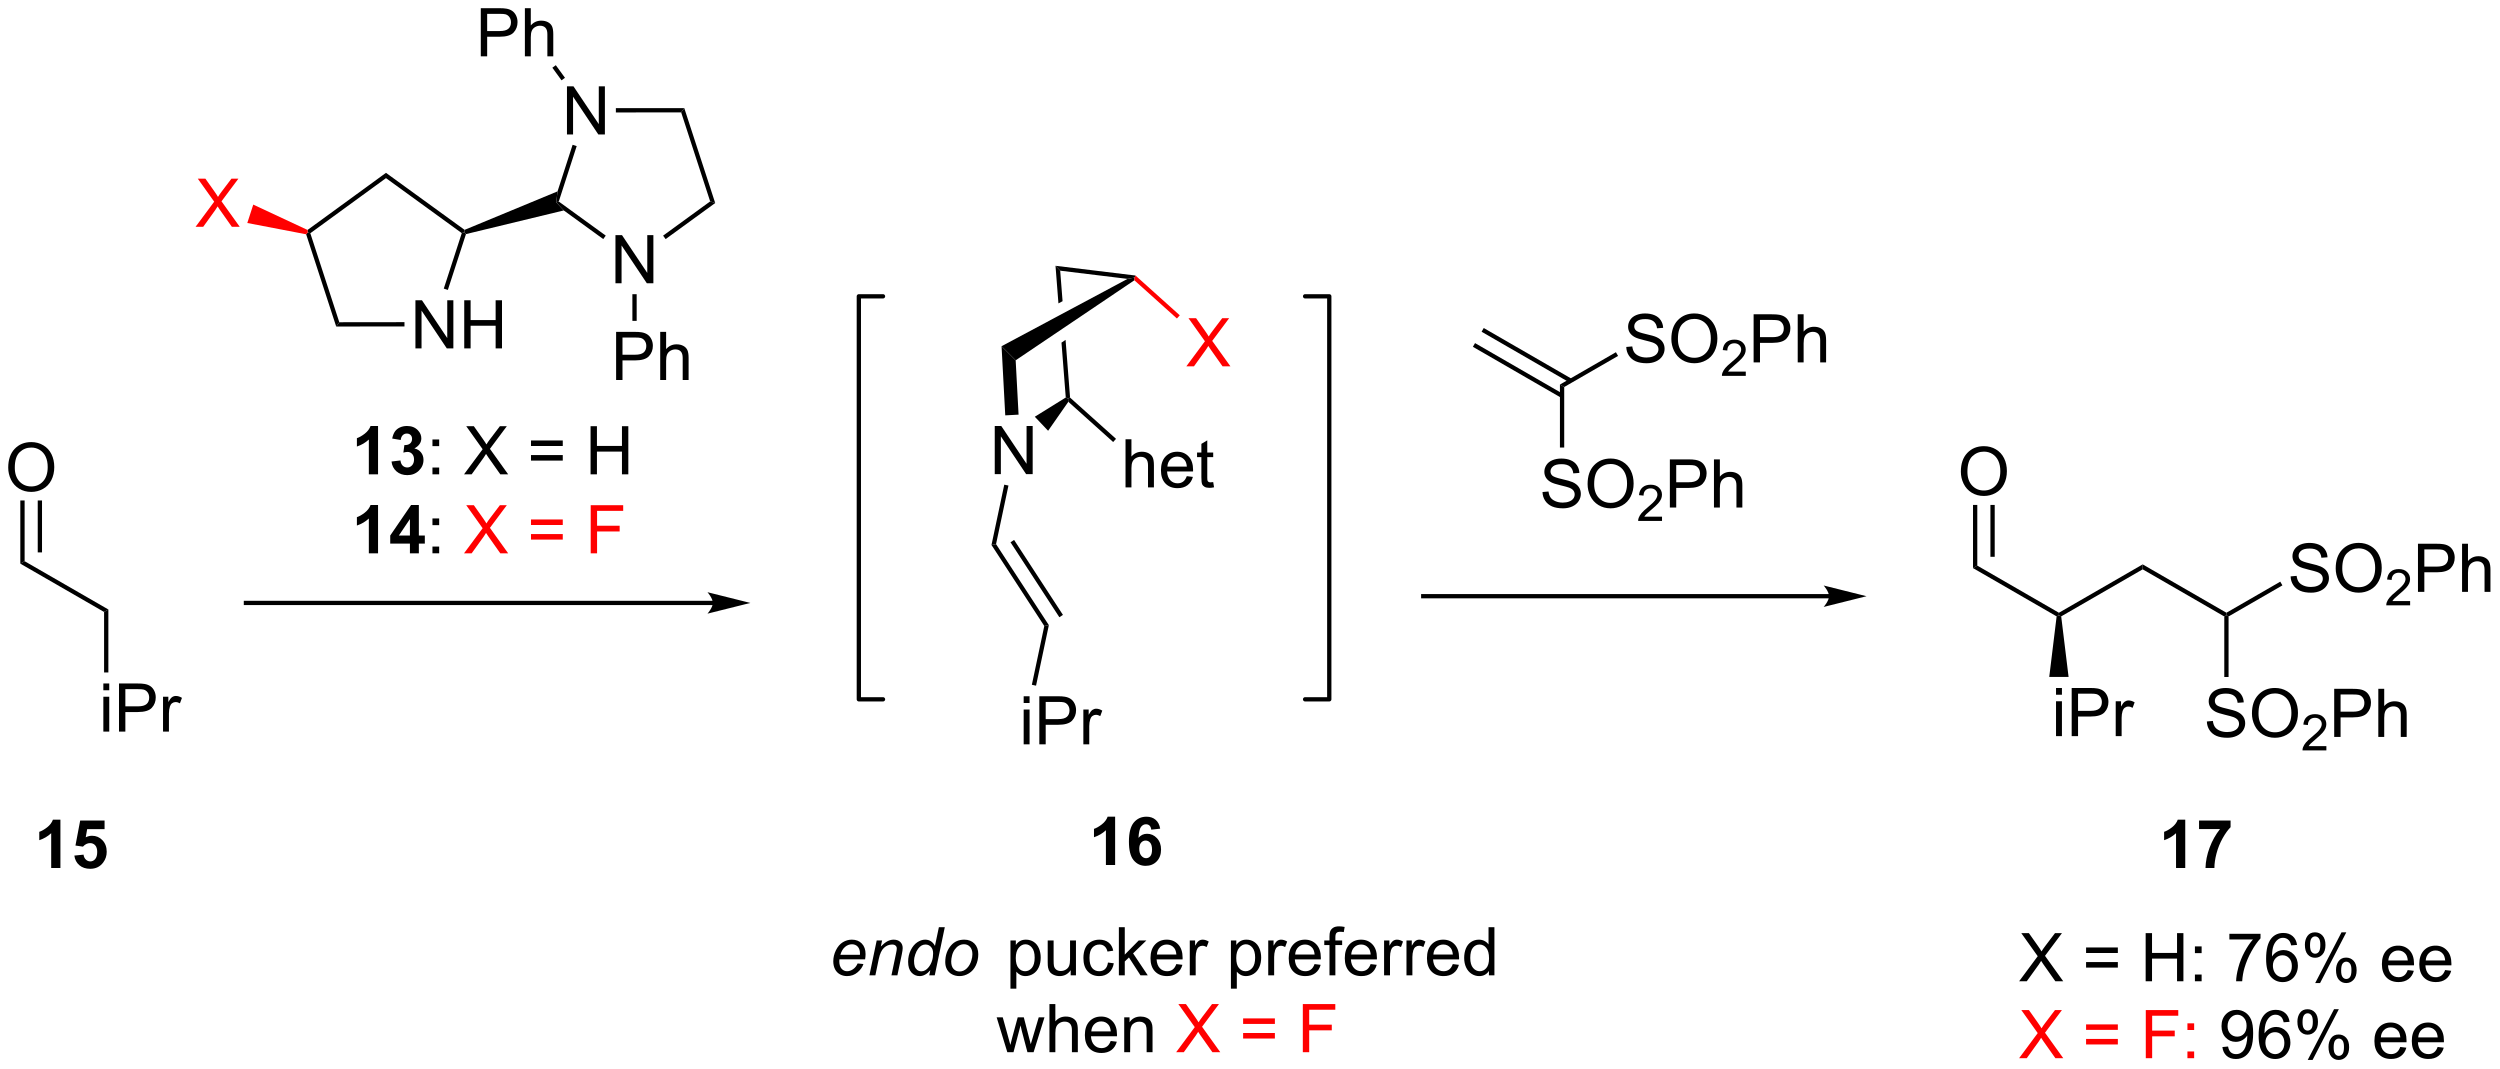 <?xml version="1.0" encoding="UTF-8"?>
<!DOCTYPE svg PUBLIC '-//W3C//DTD SVG 1.0//EN'
          'http://www.w3.org/TR/2001/REC-SVG-20010904/DTD/svg10.dtd'>
<svg stroke-dasharray="none" shape-rendering="auto" xmlns="http://www.w3.org/2000/svg" font-family="'Dialog'" text-rendering="auto" width="816" fill-opacity="1" color-interpolation="auto" color-rendering="auto" preserveAspectRatio="xMidYMid meet" font-size="12px" viewBox="0 0 816 349" fill="black" xmlns:xlink="http://www.w3.org/1999/xlink" stroke="black" image-rendering="auto" stroke-miterlimit="10" stroke-linecap="square" stroke-linejoin="miter" font-style="normal" stroke-width="1" height="349" stroke-dashoffset="0" font-weight="normal" stroke-opacity="1"
><!--Generated by the Batik Graphics2D SVG Generator--><defs id="genericDefs"
  /><g
  ><defs id="defs1"
    ><clipPath clipPathUnits="userSpaceOnUse" id="clipPath1"
      ><path d="M1.032 1.583 L306.855 1.583 L306.855 132.316 L1.032 132.316 L1.032 1.583 Z"
      /></clipPath
      ><clipPath clipPathUnits="userSpaceOnUse" id="clipPath2"
      ><path d="M15.929 44.763 L15.929 171.861 L313.249 171.861 L313.249 44.763 Z"
      /></clipPath
    ></defs
    ><g transform="scale(2.667,2.667) translate(-1.032,-1.583) matrix(1.029,0,0,1.029,-15.353,-44.46)"
    ><path d="M16.901 100.364 Q16.901 98.937 17.667 98.132 Q18.433 97.325 19.644 97.325 Q20.435 97.325 21.071 97.705 Q21.709 98.082 22.042 98.76 Q22.378 99.437 22.378 100.296 Q22.378 101.168 22.026 101.856 Q21.675 102.543 21.029 102.898 Q20.386 103.252 19.638 103.252 Q18.831 103.252 18.193 102.861 Q17.558 102.468 17.23 101.793 Q16.901 101.116 16.901 100.364 ZM17.683 100.374 Q17.683 101.411 18.237 102.007 Q18.795 102.601 19.636 102.601 Q20.49 102.601 21.042 101.999 Q21.597 101.398 21.597 100.293 Q21.597 99.593 21.36 99.072 Q21.123 98.551 20.667 98.265 Q20.214 97.976 19.646 97.976 Q18.841 97.976 18.261 98.53 Q17.683 99.082 17.683 100.374 Z" stroke="none" clip-path="url(#clipPath2)"
    /></g
    ><g transform="matrix(2.743,0,0,2.743,-43.693,-122.781)"
    ><path d="M18.347 104.317 L18.858 104.317 L18.858 111.54 L18.347 111.834 ZM20.419 104.317 L20.419 110.49 L20.929 110.49 L20.929 104.317 Z" stroke="none" clip-path="url(#clipPath2)"
    /></g
    ><g transform="matrix(2.743,0,0,2.743,-43.693,-122.781)"
    ><path d="M18.347 111.834 L18.858 111.54 L28.824 117.286 L28.314 117.581 Z" stroke="none" clip-path="url(#clipPath2)"
    /></g
    ><g transform="matrix(2.743,0,0,2.743,-43.693,-122.781)"
    ><path d="M28.226 126.898 L28.226 126.091 L28.929 126.091 L28.929 126.898 L28.226 126.898 ZM28.226 131.818 L28.226 127.669 L28.929 127.669 L28.929 131.818 L28.226 131.818 ZM30.089 131.818 L30.089 126.091 L32.25 126.091 Q32.821 126.091 33.12 126.146 Q33.542 126.216 33.826 126.414 Q34.112 126.609 34.287 126.966 Q34.461 127.32 34.461 127.748 Q34.461 128.477 33.995 128.984 Q33.531 129.49 32.315 129.49 L30.846 129.49 L30.846 131.818 L30.089 131.818 ZM30.846 128.813 L32.328 128.813 Q33.063 128.813 33.37 128.539 Q33.68 128.266 33.68 127.771 Q33.68 127.412 33.498 127.156 Q33.315 126.898 33.018 126.818 Q32.828 126.766 32.313 126.766 L30.846 126.766 L30.846 128.813 ZM35.328 131.818 L35.328 127.669 L35.961 127.669 L35.961 128.297 Q36.203 127.857 36.406 127.716 Q36.612 127.576 36.86 127.576 Q37.214 127.576 37.581 127.802 L37.339 128.453 Q37.081 128.302 36.823 128.302 Q36.594 128.302 36.409 128.44 Q36.227 128.578 36.149 128.826 Q36.031 129.201 36.031 129.646 L36.031 131.818 L35.328 131.818 Z" stroke="none" clip-path="url(#clipPath2)"
    /></g
    ><g transform="matrix(2.743,0,0,2.743,-43.693,-122.781)"
    ><path d="M28.314 117.581 L28.824 117.286 L28.824 124.78 L28.314 124.78 Z" stroke="none" clip-path="url(#clipPath2)"
    /></g
    ><g transform="matrix(2.743,0,0,2.743,-43.693,-122.781)"
    ><path d="M100.753 116.251 L45.194 116.251 L44.938 116.251 L44.938 116.762 L45.194 116.762 L100.753 116.762 L101.008 116.762 L101.008 116.251 L100.753 116.251 ZM105.217 116.507 L100.115 115.231 C100.115 115.231 100.753 115.948 100.753 116.507 C100.753 117.064 100.115 117.782 100.115 117.782 Z" stroke="none" clip-path="url(#clipPath2)"
    /></g
    ><g transform="matrix(2.743,0,0,2.743,-43.693,-122.781)"
    ><path d="M65.363 86.221 L65.363 80.494 L66.141 80.494 L69.149 84.989 L69.149 80.494 L69.876 80.494 L69.876 86.221 L69.097 86.221 L66.089 81.721 L66.089 86.221 L65.363 86.221 ZM71.171 86.221 L71.171 80.494 L71.929 80.494 L71.929 82.846 L74.906 82.846 L74.906 80.494 L75.664 80.494 L75.664 86.221 L74.906 86.221 L74.906 83.52 L71.929 83.52 L71.929 86.221 L71.171 86.221 Z" stroke="none" clip-path="url(#clipPath2)"
    /></g
    ><g transform="matrix(2.743,0,0,2.743,-43.693,-122.781)"
    ><path d="M52.358 72.64 L52.555 72.42 L52.855 72.517 L56.304 83.106 L55.934 83.617 Z" stroke="none" clip-path="url(#clipPath2)"
    /></g
    ><g transform="matrix(2.743,0,0,2.743,-43.693,-122.781)"
    ><path d="M55.934 83.617 L56.304 83.106 L64.059 83.096 L64.059 83.606 Z" stroke="none" clip-path="url(#clipPath2)"
    /></g
    ><g transform="matrix(2.743,0,0,2.743,-43.693,-122.781)"
    ><path d="M69.221 79.261 L68.736 79.104 L70.877 72.501 L71.177 72.404 L71.376 72.618 Z" stroke="none" clip-path="url(#clipPath2)"
    /></g
    ><g transform="matrix(2.743,0,0,2.743,-43.693,-122.781)"
    ><path d="M71.212 72.114 L71.177 72.404 L70.877 72.501 L61.858 65.958 L61.858 65.327 Z" stroke="none" clip-path="url(#clipPath2)"
    /></g
    ><g transform="matrix(2.743,0,0,2.743,-43.693,-122.781)"
    ><path d="M61.858 65.327 L61.858 65.958 L52.855 72.517 L52.555 72.42 L52.524 72.126 Z" stroke="none" clip-path="url(#clipPath2)"
    /></g
    ><g transform="matrix(2.743,0,0,2.743,-43.693,-122.781)"
    ><path d="M71.376 72.618 L71.177 72.404 L71.212 72.114 L82.273 67.534 L82.119 68.839 L83.014 69.803 Z" stroke="none" clip-path="url(#clipPath2)"
    /></g
    ><g transform="matrix(2.743,0,0,2.743,-43.693,-122.781)"
    ><path d="M89.165 78.468 L89.165 72.741 L89.943 72.741 L92.951 77.236 L92.951 72.741 L93.677 72.741 L93.677 78.468 L92.899 78.468 L89.891 73.968 L89.891 78.468 L89.165 78.468 Z" stroke="none" clip-path="url(#clipPath2)"
    /></g
    ><g transform="matrix(2.743,0,0,2.743,-43.693,-122.781)"
    ><path d="M83.394 60.765 L83.394 55.038 L84.172 55.038 L87.18 59.533 L87.18 55.038 L87.907 55.038 L87.907 60.765 L87.128 60.765 L84.12 56.265 L84.12 60.765 L83.394 60.765 Z" stroke="none" clip-path="url(#clipPath2)"
    /></g
    ><g transform="matrix(2.743,0,0,2.743,-43.693,-122.781)"
    ><path d="M83.014 69.803 L82.119 68.839 L82.419 68.742 L88.01 72.797 L87.711 73.21 Z" stroke="none" clip-path="url(#clipPath2)"
    /></g
    ><g transform="matrix(2.743,0,0,2.743,-43.693,-122.781)"
    ><path d="M95.134 73.213 L94.834 72.801 L100.433 68.726 L101.033 68.921 Z" stroke="none" clip-path="url(#clipPath2)"
    /></g
    ><g transform="matrix(2.743,0,0,2.743,-43.693,-122.781)"
    ><path d="M101.033 68.921 L100.433 68.726 L96.984 58.137 L97.354 57.626 Z" stroke="none" clip-path="url(#clipPath2)"
    /></g
    ><g transform="matrix(2.743,0,0,2.743,-43.693,-122.781)"
    ><path d="M97.354 57.626 L96.984 58.137 L89.214 58.142 L89.213 57.632 Z" stroke="none" clip-path="url(#clipPath2)"
    /></g
    ><g transform="matrix(2.743,0,0,2.743,-43.693,-122.781)"
    ><path d="M84.066 61.99 L84.551 62.147 L82.419 68.742 L82.119 68.839 L82.273 67.534 Z" stroke="none" clip-path="url(#clipPath2)"
    /></g
    ><g fill="red" transform="matrix(2.743,0,0,2.743,-43.693,-122.781)" stroke="red"
    ><path d="M39.204 71.746 L41.417 68.762 L39.464 66.02 L40.368 66.02 L41.407 67.488 Q41.73 67.944 41.868 68.192 Q42.058 67.879 42.321 67.538 L43.472 66.02 L44.298 66.02 L42.285 68.718 L44.454 71.746 L43.516 71.746 L42.074 69.702 Q41.954 69.528 41.824 69.319 Q41.633 69.632 41.55 69.749 L40.113 71.746 L39.204 71.746 Z" stroke="none" clip-path="url(#clipPath2)"
    /></g
    ><g fill="red" transform="matrix(2.743,0,0,2.743,-43.693,-122.781)" stroke="red"
    ><path d="M52.524 72.126 L52.555 72.42 L52.358 72.64 L45.356 71.297 L46.066 69.107 Z" stroke="none" clip-path="url(#clipPath2)"
    /></g
    ><g transform="matrix(2.743,0,0,2.743,-43.693,-122.781)"
    ><path d="M73.14 51.461 L73.14 45.735 L75.301 45.735 Q75.872 45.735 76.171 45.789 Q76.593 45.86 76.877 46.058 Q77.163 46.253 77.338 46.61 Q77.512 46.964 77.512 47.391 Q77.512 48.12 77.046 48.628 Q76.583 49.133 75.366 49.133 L73.898 49.133 L73.898 51.461 L73.14 51.461 ZM73.898 48.456 L75.379 48.456 Q76.114 48.456 76.421 48.183 Q76.731 47.909 76.731 47.414 Q76.731 47.055 76.549 46.8 Q76.366 46.542 76.07 46.461 Q75.879 46.409 75.364 46.409 L73.898 46.409 L73.898 48.456 ZM78.387 51.461 L78.387 45.735 L79.09 45.735 L79.09 47.789 Q79.583 47.219 80.333 47.219 Q80.793 47.219 81.132 47.401 Q81.473 47.581 81.619 47.901 Q81.765 48.222 81.765 48.831 L81.765 51.461 L81.062 51.461 L81.062 48.831 Q81.062 48.305 80.833 48.066 Q80.606 47.823 80.187 47.823 Q79.874 47.823 79.598 47.987 Q79.325 48.149 79.208 48.427 Q79.09 48.703 79.09 49.191 L79.09 51.461 L78.387 51.461 Z" stroke="none" clip-path="url(#clipPath2)"
    /></g
    ><g transform="matrix(2.743,0,0,2.743,-43.693,-122.781)"
    ><path d="M83.158 54.018 L82.746 54.319 L81.655 52.819 L82.067 52.519 Z" stroke="none" clip-path="url(#clipPath2)"
    /></g
    ><g transform="matrix(2.743,0,0,2.743,-43.693,-122.781)"
    ><path d="M89.243 89.977 L89.243 84.251 L91.404 84.251 Q91.975 84.251 92.274 84.305 Q92.696 84.376 92.98 84.573 Q93.266 84.769 93.441 85.126 Q93.615 85.48 93.615 85.907 Q93.615 86.636 93.149 87.144 Q92.686 87.649 91.469 87.649 L90.001 87.649 L90.001 89.977 L89.243 89.977 ZM90.001 86.972 L91.482 86.972 Q92.217 86.972 92.524 86.698 Q92.834 86.425 92.834 85.93 Q92.834 85.571 92.652 85.316 Q92.469 85.058 92.172 84.977 Q91.982 84.925 91.467 84.925 L90.001 84.925 L90.001 86.972 ZM94.49 89.977 L94.49 84.251 L95.193 84.251 L95.193 86.305 Q95.686 85.735 96.436 85.735 Q96.896 85.735 97.235 85.917 Q97.576 86.097 97.722 86.417 Q97.868 86.737 97.868 87.347 L97.868 89.977 L97.165 89.977 L97.165 87.347 Q97.165 86.821 96.936 86.581 Q96.709 86.339 96.29 86.339 Q95.977 86.339 95.701 86.503 Q95.428 86.665 95.311 86.943 Q95.193 87.219 95.193 87.706 L95.193 89.977 L94.49 89.977 Z" stroke="none" clip-path="url(#clipPath2)"
    /></g
    ><g transform="matrix(2.743,0,0,2.743,-43.693,-122.781)"
    ><path d="M91.178 79.772 L91.688 79.772 L91.69 82.939 L91.18 82.939 Z" stroke="none" clip-path="url(#clipPath2)"
    /></g
    ><g transform="matrix(2.743,0,0,2.743,-43.693,-122.781)"
    ><path d="M134.298 101.183 L134.298 95.456 L135.077 95.456 L138.084 99.951 L138.084 95.456 L138.811 95.456 L138.811 101.183 L138.032 101.183 L135.025 96.683 L135.025 101.183 L134.298 101.183 Z" stroke="none" clip-path="url(#clipPath2)"
    /></g
    ><g transform="matrix(2.743,0,0,2.743,-43.693,-122.781)"
    ><path d="M137.133 94.102 L135.548 94.187 L135.108 85.96 L136.787 87.635 Z" stroke="none" clip-path="url(#clipPath2)"
    /></g
    ><g transform="matrix(2.743,0,0,2.743,-43.693,-122.781)"
    ><path d="M140.648 96.022 L139.064 94.351 L142.748 92.064 L143.014 92.193 L143.054 92.572 Z" stroke="none" clip-path="url(#clipPath2)"
    /></g
    ><g transform="matrix(2.743,0,0,2.743,-43.693,-122.781)"
    ><path d="M141.528 76.389 L141.876 80.864 L141.876 80.864 L142.368 80.602 L142.085 76.971 L141.528 76.389 ZM142.726 85.204 L142.239 85.532 L142.239 85.532 L142.748 92.064 L143.014 92.193 L143.26 92.072 L142.726 85.204 Z" stroke="none" clip-path="url(#clipPath2)"
    /></g
    ><g transform="matrix(2.743,0,0,2.743,-43.693,-122.781)"
    ><path d="M142.085 76.971 L141.528 76.389 L151.045 77.547 L150.934 77.791 L150.102 77.947 Z" stroke="none" clip-path="url(#clipPath2)"
    /></g
    ><g transform="matrix(2.743,0,0,2.743,-43.693,-122.781)"
    ><path d="M150.102 77.947 L150.934 77.791 L150.911 78.113 L136.787 87.635 L135.108 85.96 Z" stroke="none" clip-path="url(#clipPath2)"
    /></g
    ><g transform="matrix(2.743,0,0,2.743,-43.693,-122.781)"
    ><path d="M149.86 102.757 L149.86 97.031 L150.563 97.031 L150.563 99.085 Q151.056 98.515 151.806 98.515 Q152.267 98.515 152.605 98.697 Q152.946 98.877 153.092 99.197 Q153.238 99.517 153.238 100.127 L153.238 102.757 L152.535 102.757 L152.535 100.127 Q152.535 99.601 152.306 99.361 Q152.079 99.119 151.66 99.119 Q151.347 99.119 151.071 99.283 Q150.798 99.445 150.681 99.723 Q150.563 99.999 150.563 100.486 L150.563 102.757 L149.86 102.757 ZM157.148 101.421 L157.875 101.51 Q157.703 102.148 157.237 102.499 Q156.773 102.851 156.052 102.851 Q155.14 102.851 154.606 102.291 Q154.075 101.728 154.075 100.718 Q154.075 99.671 154.614 99.093 Q155.153 98.515 156.013 98.515 Q156.843 98.515 157.369 99.083 Q157.898 99.648 157.898 100.674 Q157.898 100.736 157.895 100.861 L154.802 100.861 Q154.841 101.546 155.187 101.911 Q155.536 102.273 156.054 102.273 Q156.442 102.273 156.716 102.07 Q156.989 101.867 157.148 101.421 ZM154.841 100.283 L157.156 100.283 Q157.109 99.76 156.89 99.499 Q156.554 99.093 156.02 99.093 Q155.536 99.093 155.205 99.419 Q154.875 99.742 154.841 100.283 ZM160.292 102.127 L160.394 102.749 Q160.097 102.812 159.863 102.812 Q159.48 102.812 159.269 102.692 Q159.058 102.57 158.972 102.372 Q158.886 102.174 158.886 101.541 L158.886 99.156 L158.371 99.156 L158.371 98.609 L158.886 98.609 L158.886 97.58 L159.587 97.158 L159.587 98.609 L160.292 98.609 L160.292 99.156 L159.587 99.156 L159.587 101.58 Q159.587 101.882 159.623 101.968 Q159.66 102.054 159.743 102.106 Q159.829 102.156 159.985 102.156 Q160.102 102.156 160.292 102.127 Z" stroke="none" clip-path="url(#clipPath2)"
    /></g
    ><g transform="matrix(2.743,0,0,2.743,-43.693,-122.781)"
    ><path d="M143.054 92.572 L143.014 92.193 L143.26 92.072 L148.729 96.98 L148.388 97.359 Z" stroke="none" clip-path="url(#clipPath2)"
    /></g
    ><g transform="matrix(2.743,0,0,2.743,-43.693,-122.781)"
    ><path d="M135.43 102.434 L135.929 102.539 L134.453 109.51 L133.91 109.612 Z" stroke="none" clip-path="url(#clipPath2)"
    /></g
    ><g transform="matrix(2.743,0,0,2.743,-43.693,-122.781)"
    ><path d="M133.91 109.612 L134.453 109.51 L140.736 119.149 L140.193 119.251 ZM136.172 109.289 L141.985 118.209 L142.413 117.93 L136.6 109.01 Z" stroke="none" clip-path="url(#clipPath2)"
    /></g
    ><g transform="matrix(2.743,0,0,2.743,-43.693,-122.781)"
    ><path d="M137.739 128.417 L137.739 127.61 L138.442 127.61 L138.442 128.417 L137.739 128.417 ZM137.739 133.336 L137.739 129.188 L138.442 129.188 L138.442 133.336 L137.739 133.336 ZM139.602 133.336 L139.602 127.61 L141.763 127.61 Q142.334 127.61 142.633 127.665 Q143.055 127.735 143.339 127.933 Q143.625 128.128 143.8 128.485 Q143.974 128.839 143.974 129.266 Q143.974 129.995 143.508 130.503 Q143.044 131.008 141.828 131.008 L140.36 131.008 L140.36 133.336 L139.602 133.336 ZM140.36 130.331 L141.841 130.331 Q142.576 130.331 142.883 130.058 Q143.193 129.784 143.193 129.29 Q143.193 128.93 143.011 128.675 Q142.828 128.417 142.531 128.336 Q142.341 128.284 141.826 128.284 L140.36 128.284 L140.36 130.331 ZM144.841 133.336 L144.841 129.188 L145.474 129.188 L145.474 129.816 Q145.716 129.375 145.919 129.235 Q146.125 129.094 146.373 129.094 Q146.727 129.094 147.094 129.321 L146.852 129.972 Q146.594 129.821 146.336 129.821 Q146.107 129.821 145.922 129.959 Q145.74 130.097 145.662 130.344 Q145.544 130.719 145.544 131.165 L145.544 133.336 L144.841 133.336 Z" stroke="none" clip-path="url(#clipPath2)"
    /></g
    ><g transform="matrix(2.743,0,0,2.743,-43.693,-122.781)"
    ><path d="M140.193 119.251 L140.736 119.149 L139.212 126.352 L138.713 126.246 Z" stroke="none" clip-path="url(#clipPath2)"
    /></g
    ><g fill="red" transform="matrix(2.743,0,0,2.743,-43.693,-122.781)" stroke="red"
    ><path d="M157.093 88.355 L159.307 85.37 L157.354 82.628 L158.257 82.628 L159.296 84.097 Q159.619 84.552 159.757 84.8 Q159.947 84.487 160.21 84.146 L161.361 82.628 L162.187 82.628 L160.174 85.326 L162.343 88.355 L161.406 88.355 L159.963 86.31 Q159.843 86.136 159.713 85.927 Q159.523 86.24 159.44 86.357 L158.002 88.355 L157.093 88.355 Z" stroke="none" clip-path="url(#clipPath2)"
    /></g
    ><g fill="red" transform="matrix(2.743,0,0,2.743,-43.693,-122.781)" stroke="red"
    ><path d="M150.911 78.113 L150.934 77.791 L151.045 77.547 L156.315 82.281 L155.974 82.661 Z" stroke="none" clip-path="url(#clipPath2)"
    /></g
    ><g transform="matrix(2.743,0,0,2.743,-43.693,-122.781)"
    ><path d="M148.622 147.693 L147.525 147.693 L147.525 143.555 Q146.924 144.118 146.106 144.388 L146.106 143.391 Q146.536 143.25 147.038 142.86 Q147.544 142.467 147.731 141.943 L148.622 141.943 L148.622 147.693 ZM153.982 143.368 L152.92 143.485 Q152.881 143.157 152.717 143 Q152.553 142.844 152.29 142.844 Q151.943 142.844 151.701 143.157 Q151.462 143.469 151.399 144.459 Q151.81 143.975 152.42 143.975 Q153.107 143.975 153.597 144.498 Q154.087 145.021 154.087 145.85 Q154.087 146.727 153.571 147.261 Q153.055 147.792 152.248 147.792 Q151.381 147.792 150.821 147.118 Q150.264 146.443 150.264 144.907 Q150.264 143.334 150.844 142.638 Q151.428 141.943 152.357 141.943 Q153.008 141.943 153.435 142.308 Q153.865 142.672 153.982 143.368 ZM151.493 145.763 Q151.493 146.297 151.738 146.589 Q151.985 146.881 152.303 146.881 Q152.607 146.881 152.81 146.644 Q153.014 146.404 153.014 145.86 Q153.014 145.303 152.795 145.042 Q152.576 144.782 152.248 144.782 Q151.93 144.782 151.712 145.032 Q151.493 145.279 151.493 145.763 Z" stroke="none" clip-path="url(#clipPath2)"
    /></g
    ><g stroke-width="0.51" transform="matrix(2.743,0,0,2.743,-43.693,-122.781)" stroke-linejoin="round" stroke-linecap="round"
    ><path fill="none" d="M171.227 127.976 L174.104 127.976 L174.104 80.021 L171.227 80.021" clip-path="url(#clipPath2)"
    /></g
    ><g stroke-width="0.51" transform="matrix(2.743,0,0,2.743,-43.693,-122.781)" stroke-linejoin="round" stroke-linecap="round"
    ><path fill="none" d="M121.002 80.021 L118.125 80.021 L118.125 127.976 L121.002 127.976" clip-path="url(#clipPath2)"
    /></g
    ><g transform="matrix(2.743,0,0,2.743,-43.693,-122.781)"
    ><path d="M233.572 115.452 L185.286 115.452 L185.031 115.452 L185.031 115.962 L185.286 115.962 L233.572 115.962 L233.827 115.962 L233.827 115.452 L233.572 115.452 ZM238.036 115.707 L232.934 114.432 C232.934 114.432 233.572 115.149 233.572 115.707 C233.572 116.265 232.934 116.983 232.934 116.983 Z" stroke="none" clip-path="url(#clipPath2)"
    /></g
    ><g transform="matrix(2.743,0,0,2.743,-43.693,-122.781)"
    ><path d="M209.445 86.046 L210.161 85.984 Q210.21 86.413 210.395 86.689 Q210.583 86.965 210.974 87.135 Q211.364 87.304 211.851 87.304 Q212.286 87.304 212.617 87.176 Q212.95 87.046 213.112 86.822 Q213.273 86.598 213.273 86.332 Q213.273 86.062 213.117 85.861 Q212.96 85.661 212.601 85.523 Q212.372 85.434 211.583 85.244 Q210.794 85.054 210.476 84.887 Q210.067 84.671 209.864 84.353 Q209.664 84.036 209.664 83.64 Q209.664 83.207 209.908 82.83 Q210.156 82.452 210.627 82.257 Q211.101 82.062 211.679 82.062 Q212.317 82.062 212.802 82.267 Q213.289 82.473 213.549 82.872 Q213.812 83.27 213.833 83.773 L213.106 83.827 Q213.046 83.286 212.708 83.01 Q212.372 82.731 211.71 82.731 Q211.023 82.731 210.708 82.984 Q210.395 83.234 210.395 83.59 Q210.395 83.898 210.617 84.098 Q210.835 84.296 211.76 84.507 Q212.684 84.715 213.028 84.872 Q213.528 85.101 213.765 85.455 Q214.005 85.809 214.005 86.27 Q214.005 86.726 213.742 87.132 Q213.481 87.536 212.989 87.762 Q212.5 87.986 211.888 87.986 Q211.109 87.986 210.583 87.76 Q210.059 87.53 209.76 87.077 Q209.46 86.622 209.445 86.046 ZM214.809 85.098 Q214.809 83.671 215.575 82.866 Q216.341 82.059 217.552 82.059 Q218.343 82.059 218.979 82.439 Q219.617 82.817 219.95 83.494 Q220.286 84.171 220.286 85.03 Q220.286 85.903 219.934 86.59 Q219.583 87.278 218.937 87.632 Q218.294 87.986 217.546 87.986 Q216.739 87.986 216.101 87.596 Q215.466 87.202 215.138 86.528 Q214.809 85.851 214.809 85.098 ZM215.591 85.109 Q215.591 86.145 216.145 86.741 Q216.703 87.335 217.544 87.335 Q218.398 87.335 218.95 86.734 Q219.505 86.132 219.505 85.028 Q219.505 84.327 219.268 83.806 Q219.031 83.286 218.575 82.999 Q218.122 82.71 217.554 82.71 Q216.75 82.71 216.169 83.265 Q215.591 83.817 215.591 85.109 Z" stroke="none" clip-path="url(#clipPath2)"
    /></g
    ><g transform="matrix(2.743,0,0,2.743,-43.693,-122.781)"
    ><path d="M223.666 88.979 L223.666 89.487 L220.826 89.487 Q220.82 89.296 220.888 89.12 Q220.996 88.831 221.234 88.55 Q221.474 88.268 221.925 87.899 Q222.625 87.325 222.871 86.989 Q223.117 86.653 223.117 86.354 Q223.117 86.042 222.892 85.827 Q222.669 85.61 222.308 85.61 Q221.927 85.61 221.699 85.839 Q221.47 86.067 221.468 86.472 L220.925 86.417 Q220.982 85.809 221.345 85.493 Q221.709 85.175 222.32 85.175 Q222.939 85.175 223.298 85.518 Q223.66 85.86 223.66 86.366 Q223.66 86.624 223.554 86.874 Q223.449 87.122 223.203 87.397 Q222.959 87.673 222.39 88.153 Q221.916 88.552 221.781 88.694 Q221.646 88.837 221.558 88.979 L223.666 88.979 Z" stroke="none" clip-path="url(#clipPath2)"
    /></g
    ><g transform="matrix(2.743,0,0,2.743,-43.693,-122.781)"
    ><path d="M224.598 87.887 L224.598 82.161 L226.76 82.161 Q227.33 82.161 227.629 82.215 Q228.051 82.286 228.335 82.484 Q228.622 82.679 228.796 83.036 Q228.971 83.39 228.971 83.817 Q228.971 84.546 228.504 85.054 Q228.041 85.559 226.825 85.559 L225.356 85.559 L225.356 87.887 L224.598 87.887 ZM225.356 84.882 L226.838 84.882 Q227.572 84.882 227.879 84.609 Q228.189 84.335 228.189 83.84 Q228.189 83.481 228.007 83.226 Q227.825 82.968 227.528 82.887 Q227.338 82.835 226.822 82.835 L225.356 82.835 L225.356 84.882 ZM229.846 87.887 L229.846 82.161 L230.549 82.161 L230.549 84.215 Q231.041 83.645 231.791 83.645 Q232.252 83.645 232.59 83.827 Q232.931 84.007 233.077 84.327 Q233.223 84.648 233.223 85.257 L233.223 87.887 L232.52 87.887 L232.52 85.257 Q232.52 84.731 232.291 84.491 Q232.064 84.249 231.645 84.249 Q231.333 84.249 231.056 84.413 Q230.783 84.575 230.666 84.853 Q230.549 85.129 230.549 85.616 L230.549 87.887 L229.846 87.887 Z" stroke="none" clip-path="url(#clipPath2)"
    /></g
    ><g transform="matrix(2.743,0,0,2.743,-43.693,-122.781)"
    ><path d="M202.061 90.814 L201.551 90.519 L208.213 86.673 L208.468 87.115 Z" stroke="none" clip-path="url(#clipPath2)"
    /></g
    ><g transform="matrix(2.743,0,0,2.743,-43.693,-122.781)"
    ><path d="M199.478 103.31 L200.194 103.247 Q200.244 103.677 200.429 103.953 Q200.616 104.229 201.007 104.398 Q201.398 104.568 201.885 104.568 Q202.319 104.568 202.65 104.44 Q202.983 104.31 203.145 104.086 Q203.306 103.862 203.306 103.596 Q203.306 103.326 203.15 103.125 Q202.994 102.924 202.635 102.786 Q202.405 102.698 201.616 102.508 Q200.827 102.318 200.51 102.151 Q200.101 101.935 199.898 101.617 Q199.697 101.299 199.697 100.904 Q199.697 100.471 199.942 100.094 Q200.189 99.716 200.661 99.521 Q201.135 99.326 201.713 99.326 Q202.351 99.326 202.835 99.531 Q203.322 99.737 203.582 100.135 Q203.845 100.534 203.866 101.036 L203.14 101.091 Q203.08 100.549 202.741 100.273 Q202.405 99.995 201.744 99.995 Q201.056 99.995 200.741 100.247 Q200.429 100.497 200.429 100.854 Q200.429 101.161 200.65 101.362 Q200.869 101.56 201.793 101.771 Q202.718 101.979 203.062 102.135 Q203.562 102.365 203.799 102.719 Q204.038 103.073 204.038 103.534 Q204.038 103.99 203.775 104.396 Q203.515 104.799 203.023 105.026 Q202.533 105.25 201.921 105.25 Q201.142 105.25 200.616 105.023 Q200.093 104.794 199.793 104.341 Q199.494 103.885 199.478 103.31 ZM204.843 102.362 Q204.843 100.935 205.608 100.13 Q206.374 99.323 207.585 99.323 Q208.377 99.323 209.012 99.703 Q209.65 100.081 209.983 100.758 Q210.319 101.435 210.319 102.294 Q210.319 103.167 209.968 103.854 Q209.616 104.542 208.97 104.896 Q208.327 105.25 207.58 105.25 Q206.773 105.25 206.135 104.859 Q205.499 104.466 205.171 103.792 Q204.843 103.115 204.843 102.362 ZM205.624 102.372 Q205.624 103.409 206.179 104.005 Q206.736 104.599 207.577 104.599 Q208.431 104.599 208.983 103.997 Q209.538 103.396 209.538 102.292 Q209.538 101.591 209.301 101.07 Q209.064 100.549 208.608 100.263 Q208.155 99.974 207.588 99.974 Q206.783 99.974 206.202 100.529 Q205.624 101.081 205.624 102.372 Z" stroke="none" clip-path="url(#clipPath2)"
    /></g
    ><g transform="matrix(2.743,0,0,2.743,-43.693,-122.781)"
    ><path d="M213.699 106.243 L213.699 106.751 L210.859 106.751 Q210.853 106.56 210.922 106.384 Q211.029 106.095 211.267 105.814 Q211.508 105.532 211.959 105.163 Q212.658 104.589 212.904 104.253 Q213.15 103.917 213.15 103.618 Q213.15 103.306 212.926 103.091 Q212.703 102.874 212.342 102.874 Q211.961 102.874 211.732 103.103 Q211.504 103.331 211.502 103.735 L210.959 103.681 Q211.015 103.073 211.379 102.757 Q211.742 102.439 212.353 102.439 Q212.972 102.439 213.332 102.782 Q213.693 103.124 213.693 103.63 Q213.693 103.888 213.588 104.138 Q213.482 104.386 213.236 104.661 Q212.992 104.936 212.424 105.417 Q211.949 105.816 211.814 105.958 Q211.679 106.101 211.592 106.243 L213.699 106.243 Z" stroke="none" clip-path="url(#clipPath2)"
    /></g
    ><g transform="matrix(2.743,0,0,2.743,-43.693,-122.781)"
    ><path d="M214.632 105.151 L214.632 99.424 L216.793 99.424 Q217.363 99.424 217.663 99.479 Q218.085 99.549 218.369 99.747 Q218.655 99.943 218.829 100.299 Q219.004 100.654 219.004 101.081 Q219.004 101.81 218.538 102.318 Q218.074 102.823 216.858 102.823 L215.389 102.823 L215.389 105.151 L214.632 105.151 ZM215.389 102.146 L216.871 102.146 Q217.606 102.146 217.913 101.872 Q218.223 101.599 218.223 101.104 Q218.223 100.745 218.041 100.49 Q217.858 100.232 217.561 100.151 Q217.371 100.099 216.856 100.099 L215.389 100.099 L215.389 102.146 ZM219.879 105.151 L219.879 99.424 L220.582 99.424 L220.582 101.479 Q221.074 100.909 221.824 100.909 Q222.285 100.909 222.624 101.091 Q222.965 101.271 223.111 101.591 Q223.257 101.911 223.257 102.521 L223.257 105.151 L222.554 105.151 L222.554 102.521 Q222.554 101.995 222.324 101.755 Q222.098 101.513 221.679 101.513 Q221.366 101.513 221.09 101.677 Q220.816 101.838 220.699 102.117 Q220.582 102.393 220.582 102.88 L220.582 105.151 L219.879 105.151 Z" stroke="none" clip-path="url(#clipPath2)"
    /></g
    ><g transform="matrix(2.743,0,0,2.743,-43.693,-122.781)"
    ><path d="M201.551 90.519 L202.061 90.814 L202.061 98.019 L201.551 98.019 Z" stroke="none" clip-path="url(#clipPath2)"
    /></g
    ><g transform="matrix(2.743,0,0,2.743,-43.693,-122.781)"
    ><path d="M202.97 89.848 L192.485 83.794 L192.23 84.236 L202.715 90.29 ZM201.934 91.642 L191.449 85.588 L191.194 86.03 L201.679 92.084 Z" stroke="none" clip-path="url(#clipPath2)"
    /></g
    ><g transform="matrix(2.743,0,0,2.743,-43.693,-122.781)"
    ><path d="M249.259 100.891 Q249.259 99.464 250.025 98.659 Q250.79 97.852 252.001 97.852 Q252.793 97.852 253.428 98.232 Q254.066 98.61 254.4 99.287 Q254.736 99.964 254.736 100.823 Q254.736 101.696 254.384 102.383 Q254.032 103.071 253.387 103.425 Q252.743 103.779 251.996 103.779 Q251.189 103.779 250.551 103.389 Q249.915 102.995 249.587 102.321 Q249.259 101.644 249.259 100.891 ZM250.04 100.902 Q250.04 101.938 250.595 102.534 Q251.152 103.128 251.993 103.128 Q252.848 103.128 253.4 102.527 Q253.954 101.925 253.954 100.821 Q253.954 100.12 253.717 99.6 Q253.48 99.079 253.025 98.792 Q252.571 98.503 252.004 98.503 Q251.199 98.503 250.618 99.058 Q250.04 99.61 250.04 100.902 Z" stroke="none" clip-path="url(#clipPath2)"
    /></g
    ><g transform="matrix(2.743,0,0,2.743,-43.693,-122.781)"
    ><path d="M250.705 104.845 L251.215 104.845 L251.215 112.067 L250.705 112.362 ZM252.777 104.845 L252.777 111.019 L253.287 111.019 L253.287 104.845 Z" stroke="none" clip-path="url(#clipPath2)"
    /></g
    ><g transform="matrix(2.743,0,0,2.743,-43.693,-122.781)"
    ><path d="M250.705 112.362 L251.215 112.067 L260.927 117.674 L260.927 117.969 L260.655 118.107 Z" stroke="none" clip-path="url(#clipPath2)"
    /></g
    ><g transform="matrix(2.743,0,0,2.743,-43.693,-122.781)"
    ><path d="M260.583 127.434 L260.583 126.627 L261.286 126.627 L261.286 127.434 L260.583 127.434 ZM260.583 132.353 L260.583 128.205 L261.286 128.205 L261.286 132.353 L260.583 132.353 ZM262.446 132.353 L262.446 126.627 L264.608 126.627 Q265.178 126.627 265.478 126.681 Q265.899 126.752 266.183 126.95 Q266.47 127.145 266.644 127.502 Q266.819 127.856 266.819 128.283 Q266.819 129.012 266.353 129.52 Q265.889 130.025 264.673 130.025 L263.204 130.025 L263.204 132.353 L262.446 132.353 ZM263.204 129.348 L264.686 129.348 Q265.42 129.348 265.728 129.075 Q266.038 128.801 266.038 128.306 Q266.038 127.947 265.855 127.692 Q265.673 127.434 265.376 127.353 Q265.186 127.301 264.67 127.301 L263.204 127.301 L263.204 129.348 ZM267.686 132.353 L267.686 128.205 L268.319 128.205 L268.319 128.833 Q268.561 128.392 268.764 128.252 Q268.97 128.111 269.217 128.111 Q269.571 128.111 269.938 128.338 L269.696 128.989 Q269.438 128.838 269.181 128.838 Q268.952 128.838 268.767 128.976 Q268.584 129.114 268.506 129.361 Q268.389 129.736 268.389 130.181 L268.389 132.353 L267.686 132.353 Z" stroke="none" clip-path="url(#clipPath2)"
    /></g
    ><g transform="matrix(2.743,0,0,2.743,-43.693,-122.781)"
    ><path d="M260.655 118.107 L260.927 117.969 L261.199 118.107 L262.078 125.315 L259.776 125.315 Z" stroke="none" clip-path="url(#clipPath2)"
    /></g
    ><g transform="matrix(2.743,0,0,2.743,-43.693,-122.781)"
    ><path d="M261.199 118.107 L260.927 117.969 L260.927 117.674 L270.894 111.92 L270.894 112.509 Z" stroke="none" clip-path="url(#clipPath2)"
    /></g
    ><g transform="matrix(2.743,0,0,2.743,-43.693,-122.781)"
    ><path d="M270.894 112.509 L270.894 111.92 L280.86 117.674 L280.86 117.969 L280.605 118.116 Z" stroke="none" clip-path="url(#clipPath2)"
    /></g
    ><g transform="matrix(2.743,0,0,2.743,-43.693,-122.781)"
    ><path d="M288.499 113.348 L289.215 113.286 Q289.264 113.716 289.449 113.992 Q289.637 114.268 290.027 114.437 Q290.418 114.606 290.905 114.606 Q291.34 114.606 291.671 114.479 Q292.004 114.348 292.165 114.124 Q292.327 113.9 292.327 113.635 Q292.327 113.364 292.171 113.163 Q292.014 112.963 291.655 112.825 Q291.426 112.736 290.637 112.546 Q289.848 112.356 289.53 112.189 Q289.121 111.973 288.918 111.656 Q288.717 111.338 288.717 110.942 Q288.717 110.51 288.962 110.132 Q289.21 109.755 289.681 109.559 Q290.155 109.364 290.733 109.364 Q291.371 109.364 291.856 109.57 Q292.342 109.775 292.603 110.174 Q292.866 110.572 292.887 111.075 L292.16 111.13 Q292.1 110.588 291.762 110.312 Q291.426 110.033 290.764 110.033 Q290.077 110.033 289.762 110.286 Q289.449 110.536 289.449 110.893 Q289.449 111.2 289.671 111.4 Q289.889 111.598 290.814 111.809 Q291.738 112.018 292.082 112.174 Q292.582 112.403 292.819 112.757 Q293.059 113.111 293.059 113.572 Q293.059 114.028 292.796 114.434 Q292.535 114.838 292.043 115.064 Q291.553 115.288 290.941 115.288 Q290.163 115.288 289.637 115.062 Q289.113 114.833 288.814 114.38 Q288.514 113.924 288.499 113.348 ZM293.863 112.4 Q293.863 110.973 294.629 110.169 Q295.394 109.361 296.606 109.361 Q297.397 109.361 298.033 109.742 Q298.671 110.119 299.004 110.796 Q299.34 111.473 299.34 112.333 Q299.34 113.205 298.988 113.893 Q298.637 114.58 297.991 114.934 Q297.348 115.288 296.6 115.288 Q295.793 115.288 295.155 114.898 Q294.519 114.505 294.191 113.83 Q293.863 113.153 293.863 112.4 ZM294.644 112.411 Q294.644 113.447 295.199 114.044 Q295.757 114.637 296.598 114.637 Q297.452 114.637 298.004 114.036 Q298.559 113.434 298.559 112.33 Q298.559 111.63 298.322 111.109 Q298.085 110.588 297.629 110.302 Q297.176 110.012 296.608 110.012 Q295.803 110.012 295.223 110.567 Q294.644 111.119 294.644 112.411 Z" stroke="none" clip-path="url(#clipPath2)"
    /></g
    ><g transform="matrix(2.743,0,0,2.743,-43.693,-122.781)"
    ><path d="M302.719 116.282 L302.719 116.79 L299.88 116.79 Q299.874 116.598 299.942 116.422 Q300.049 116.133 300.288 115.852 Q300.528 115.571 300.979 115.202 Q301.678 114.627 301.924 114.291 Q302.171 113.956 302.171 113.657 Q302.171 113.344 301.946 113.129 Q301.723 112.912 301.362 112.912 Q300.981 112.912 300.752 113.141 Q300.524 113.37 300.522 113.774 L299.979 113.719 Q300.036 113.112 300.399 112.795 Q300.762 112.477 301.374 112.477 Q301.993 112.477 302.352 112.821 Q302.713 113.162 302.713 113.668 Q302.713 113.926 302.608 114.176 Q302.502 114.424 302.256 114.7 Q302.012 114.975 301.444 115.456 Q300.969 115.854 300.834 115.996 Q300.7 116.139 300.612 116.282 L302.719 116.282 Z" stroke="none" clip-path="url(#clipPath2)"
    /></g
    ><g transform="matrix(2.743,0,0,2.743,-43.693,-122.781)"
    ><path d="M303.652 115.189 L303.652 109.463 L305.813 109.463 Q306.384 109.463 306.683 109.518 Q307.105 109.588 307.389 109.786 Q307.675 109.981 307.85 110.338 Q308.024 110.692 308.024 111.119 Q308.024 111.848 307.558 112.356 Q307.095 112.861 305.878 112.861 L304.41 112.861 L304.41 115.189 L303.652 115.189 ZM304.41 112.184 L305.892 112.184 Q306.626 112.184 306.933 111.911 Q307.243 111.637 307.243 111.143 Q307.243 110.783 307.061 110.528 Q306.878 110.27 306.582 110.189 Q306.392 110.137 305.876 110.137 L304.41 110.137 L304.41 112.184 ZM308.899 115.189 L308.899 109.463 L309.603 109.463 L309.603 111.518 Q310.095 110.947 310.845 110.947 Q311.306 110.947 311.644 111.13 Q311.985 111.309 312.131 111.63 Q312.277 111.95 312.277 112.559 L312.277 115.189 L311.574 115.189 L311.574 112.559 Q311.574 112.033 311.345 111.794 Q311.118 111.552 310.699 111.552 Q310.386 111.552 310.11 111.716 Q309.837 111.877 309.72 112.156 Q309.603 112.432 309.603 112.919 L309.603 115.189 L308.899 115.189 Z" stroke="none" clip-path="url(#clipPath2)"
    /></g
    ><g transform="matrix(2.743,0,0,2.743,-43.693,-122.781)"
    ><path d="M281.115 118.116 L280.86 117.969 L280.86 117.674 L287.266 113.976 L287.522 114.418 Z" stroke="none" clip-path="url(#clipPath2)"
    /></g
    ><g transform="matrix(2.743,0,0,2.743,-43.693,-122.781)"
    ><path d="M278.532 130.612 L279.248 130.55 Q279.298 130.979 279.483 131.255 Q279.67 131.531 280.061 131.701 Q280.451 131.87 280.938 131.87 Q281.373 131.87 281.704 131.742 Q282.037 131.612 282.199 131.388 Q282.36 131.164 282.36 130.899 Q282.36 130.628 282.204 130.427 Q282.048 130.227 281.688 130.089 Q281.459 130 280.67 129.81 Q279.881 129.62 279.563 129.453 Q279.154 129.237 278.951 128.919 Q278.751 128.602 278.751 128.206 Q278.751 127.774 278.995 127.396 Q279.243 127.018 279.714 126.823 Q280.188 126.628 280.766 126.628 Q281.404 126.628 281.889 126.834 Q282.376 127.039 282.636 127.438 Q282.899 127.836 282.92 128.339 L282.193 128.393 Q282.134 127.852 281.795 127.576 Q281.459 127.297 280.798 127.297 Q280.11 127.297 279.795 127.55 Q279.483 127.8 279.483 128.156 Q279.483 128.464 279.704 128.664 Q279.923 128.862 280.847 129.073 Q281.772 129.281 282.115 129.438 Q282.615 129.667 282.852 130.021 Q283.092 130.375 283.092 130.836 Q283.092 131.292 282.829 131.698 Q282.568 132.102 282.076 132.328 Q281.587 132.552 280.975 132.552 Q280.196 132.552 279.67 132.326 Q279.147 132.096 278.847 131.643 Q278.548 131.188 278.532 130.612 ZM283.897 129.664 Q283.897 128.237 284.662 127.433 Q285.428 126.625 286.639 126.625 Q287.43 126.625 288.066 127.005 Q288.704 127.383 289.037 128.06 Q289.373 128.737 289.373 129.596 Q289.373 130.469 289.022 131.156 Q288.67 131.844 288.024 132.198 Q287.381 132.552 286.634 132.552 Q285.826 132.552 285.188 132.162 Q284.553 131.768 284.225 131.094 Q283.897 130.417 283.897 129.664 ZM284.678 129.675 Q284.678 130.711 285.233 131.308 Q285.79 131.901 286.631 131.901 Q287.485 131.901 288.037 131.3 Q288.592 130.698 288.592 129.594 Q288.592 128.893 288.355 128.373 Q288.118 127.852 287.662 127.565 Q287.209 127.276 286.641 127.276 Q285.837 127.276 285.256 127.831 Q284.678 128.383 284.678 129.675 Z" stroke="none" clip-path="url(#clipPath2)"
    /></g
    ><g transform="matrix(2.743,0,0,2.743,-43.693,-122.781)"
    ><path d="M292.753 133.546 L292.753 134.053 L289.913 134.053 Q289.907 133.862 289.975 133.686 Q290.083 133.397 290.321 133.116 Q290.561 132.834 291.012 132.465 Q291.712 131.891 291.958 131.555 Q292.204 131.219 292.204 130.921 Q292.204 130.608 291.979 130.393 Q291.757 130.176 291.395 130.176 Q291.014 130.176 290.786 130.405 Q290.557 130.633 290.555 131.038 L290.012 130.983 Q290.069 130.376 290.432 130.059 Q290.796 129.741 291.407 129.741 Q292.026 129.741 292.385 130.084 Q292.747 130.426 292.747 130.932 Q292.747 131.19 292.641 131.44 Q292.536 131.688 292.29 131.964 Q292.046 132.239 291.477 132.719 Q291.003 133.118 290.868 133.26 Q290.733 133.403 290.645 133.546 L292.753 133.546 Z" stroke="none" clip-path="url(#clipPath2)"
    /></g
    ><g transform="matrix(2.743,0,0,2.743,-43.693,-122.781)"
    ><path d="M293.685 132.453 L293.685 126.727 L295.847 126.727 Q296.417 126.727 296.717 126.781 Q297.138 126.852 297.422 127.05 Q297.709 127.245 297.883 127.602 Q298.058 127.956 298.058 128.383 Q298.058 129.112 297.592 129.62 Q297.128 130.125 295.912 130.125 L294.443 130.125 L294.443 132.453 L293.685 132.453 ZM294.443 129.448 L295.925 129.448 Q296.659 129.448 296.967 129.175 Q297.276 128.901 297.276 128.406 Q297.276 128.047 297.094 127.792 Q296.912 127.534 296.615 127.453 Q296.425 127.401 295.909 127.401 L294.443 127.401 L294.443 129.448 ZM298.933 132.453 L298.933 126.727 L299.636 126.727 L299.636 128.781 Q300.128 128.211 300.878 128.211 Q301.339 128.211 301.678 128.393 Q302.019 128.573 302.164 128.893 Q302.31 129.214 302.31 129.823 L302.31 132.453 L301.607 132.453 L301.607 129.823 Q301.607 129.297 301.378 129.058 Q301.151 128.815 300.732 128.815 Q300.42 128.815 300.144 128.979 Q299.87 129.141 299.753 129.419 Q299.636 129.696 299.636 130.183 L299.636 132.453 L298.933 132.453 Z" stroke="none" clip-path="url(#clipPath2)"
    /></g
    ><g transform="matrix(2.743,0,0,2.743,-43.693,-122.781)"
    ><path d="M280.605 118.116 L280.86 117.969 L281.115 118.116 L281.115 125.321 L280.605 125.321 Z" stroke="none" clip-path="url(#clipPath2)"
    /></g
    ><g transform="matrix(2.743,0,0,2.743,-43.693,-122.781)"
    ><path d="M256.192 161.528 L258.405 158.544 L256.452 155.802 L257.356 155.802 L258.395 157.27 Q258.718 157.726 258.856 157.974 Q259.046 157.661 259.309 157.32 L260.46 155.802 L261.286 155.802 L259.272 158.5 L261.442 161.528 L260.504 161.528 L259.062 159.484 Q258.942 159.309 258.812 159.101 Q258.622 159.414 258.538 159.531 L257.101 161.528 L256.192 161.528 ZM267.94 158.161 L264.159 158.161 L264.159 157.505 L267.94 157.505 L267.94 158.161 ZM267.94 159.898 L264.159 159.898 L264.159 159.242 L267.94 159.242 L267.94 159.898 ZM271.249 161.528 L271.249 155.802 L272.007 155.802 L272.007 158.153 L274.983 158.153 L274.983 155.802 L275.741 155.802 L275.741 161.528 L274.983 161.528 L274.983 158.828 L272.007 158.828 L272.007 161.528 L271.249 161.528 ZM277.11 158.179 L277.11 157.38 L277.909 157.38 L277.909 158.179 L277.11 158.179 ZM277.11 161.528 L277.11 160.726 L277.909 160.726 L277.909 161.528 L277.11 161.528 ZM281.211 156.552 L281.211 155.875 L284.917 155.875 L284.917 156.421 Q284.37 157.005 283.834 157.971 Q283.297 158.934 283.003 159.953 Q282.792 160.671 282.735 161.528 L282.011 161.528 Q282.024 160.851 282.276 159.895 Q282.532 158.937 283.006 158.049 Q283.479 157.161 284.016 156.552 L281.211 156.552 ZM289.262 157.203 L288.562 157.257 Q288.468 156.843 288.296 156.656 Q288.012 156.356 287.593 156.356 Q287.257 156.356 287.004 156.544 Q286.671 156.786 286.478 157.252 Q286.288 157.716 286.28 158.575 Q286.536 158.187 286.903 158 Q287.27 157.812 287.671 157.812 Q288.374 157.812 288.869 158.33 Q289.364 158.849 289.364 159.669 Q289.364 160.208 289.129 160.671 Q288.897 161.132 288.491 161.38 Q288.085 161.627 287.569 161.627 Q286.692 161.627 286.137 160.981 Q285.582 160.333 285.582 158.849 Q285.582 157.187 286.194 156.434 Q286.731 155.778 287.637 155.778 Q288.312 155.778 288.744 156.158 Q289.176 156.536 289.262 157.203 ZM286.39 159.671 Q286.39 160.036 286.543 160.369 Q286.7 160.7 286.976 160.875 Q287.254 161.046 287.559 161.046 Q288.004 161.046 288.325 160.687 Q288.645 160.328 288.645 159.71 Q288.645 159.117 288.327 158.776 Q288.012 158.434 287.53 158.434 Q287.054 158.434 286.72 158.776 Q286.39 159.117 286.39 159.671 ZM290.196 157.177 Q290.196 156.562 290.503 156.132 Q290.813 155.703 291.399 155.703 Q291.938 155.703 292.289 156.088 Q292.644 156.474 292.644 157.218 Q292.644 157.945 292.287 158.338 Q291.93 158.731 291.407 158.731 Q290.886 158.731 290.539 158.346 Q290.196 157.958 290.196 157.177 ZM291.417 156.187 Q291.157 156.187 290.982 156.414 Q290.808 156.64 290.808 157.247 Q290.808 157.796 290.982 158.023 Q291.159 158.247 291.417 158.247 Q291.683 158.247 291.857 158.02 Q292.032 157.794 292.032 157.192 Q292.032 156.638 291.854 156.414 Q291.68 156.187 291.417 156.187 ZM291.422 161.739 L294.555 155.703 L295.125 155.703 L292.003 161.739 L291.422 161.739 ZM293.899 160.184 Q293.899 159.567 294.206 159.14 Q294.516 158.71 295.104 158.71 Q295.644 158.71 295.998 159.096 Q296.352 159.481 296.352 160.226 Q296.352 160.953 295.993 161.346 Q295.636 161.739 295.11 161.739 Q294.589 161.739 294.243 161.351 Q293.899 160.96 293.899 160.184 ZM295.125 159.195 Q294.86 159.195 294.685 159.421 Q294.511 159.648 294.511 160.255 Q294.511 160.802 294.685 161.028 Q294.862 161.255 295.12 161.255 Q295.391 161.255 295.563 161.028 Q295.737 160.802 295.737 160.2 Q295.737 159.645 295.56 159.421 Q295.386 159.195 295.125 159.195 ZM302.433 160.192 L303.159 160.281 Q302.987 160.919 302.521 161.27 Q302.058 161.622 301.336 161.622 Q300.425 161.622 299.891 161.062 Q299.36 160.5 299.36 159.489 Q299.36 158.442 299.899 157.864 Q300.438 157.286 301.297 157.286 Q302.128 157.286 302.654 157.854 Q303.183 158.419 303.183 159.445 Q303.183 159.507 303.18 159.632 L300.086 159.632 Q300.125 160.317 300.472 160.682 Q300.821 161.044 301.339 161.044 Q301.727 161.044 302 160.841 Q302.274 160.638 302.433 160.192 ZM300.125 159.054 L302.44 159.054 Q302.394 158.531 302.175 158.27 Q301.839 157.864 301.305 157.864 Q300.821 157.864 300.49 158.19 Q300.159 158.513 300.125 159.054 ZM306.882 160.192 L307.608 160.281 Q307.437 160.919 306.97 161.27 Q306.507 161.622 305.786 161.622 Q304.874 161.622 304.34 161.062 Q303.809 160.5 303.809 159.489 Q303.809 158.442 304.348 157.864 Q304.887 157.286 305.747 157.286 Q306.577 157.286 307.103 157.854 Q307.632 158.419 307.632 159.445 Q307.632 159.507 307.629 159.632 L304.536 159.632 Q304.575 160.317 304.921 160.682 Q305.27 161.044 305.788 161.044 Q306.176 161.044 306.45 160.841 Q306.723 160.638 306.882 160.192 ZM304.575 159.054 L306.89 159.054 Q306.843 158.531 306.624 158.27 Q306.288 157.864 305.754 157.864 Q305.27 157.864 304.939 158.19 Q304.608 158.513 304.575 159.054 Z" stroke="none" clip-path="url(#clipPath2)"
    /></g
    ><g fill="red" transform="matrix(2.743,0,0,2.743,-43.693,-122.781)" stroke="red"
    ><path d="M256.192 170.678 L258.405 167.694 L256.452 164.952 L257.356 164.952 L258.395 166.42 Q258.718 166.876 258.856 167.124 Q259.046 166.811 259.309 166.47 L260.46 164.952 L261.286 164.952 L259.272 167.65 L261.442 170.678 L260.504 170.678 L259.062 168.634 Q258.942 168.459 258.812 168.251 Q258.622 168.564 258.538 168.681 L257.101 170.678 L256.192 170.678 ZM267.94 167.311 L264.159 167.311 L264.159 166.655 L267.94 166.655 L267.94 167.311 ZM267.94 169.048 L264.159 169.048 L264.159 168.392 L267.94 168.392 L267.94 169.048 ZM271.265 170.678 L271.265 164.952 L275.129 164.952 L275.129 165.626 L272.022 165.626 L272.022 167.4 L274.71 167.4 L274.71 168.077 L272.022 168.077 L272.022 170.678 L271.265 170.678 ZM276.219 167.329 L276.219 166.53 L277.019 166.53 L277.019 167.329 L276.219 167.329 ZM276.219 170.678 L276.219 169.876 L277.019 169.876 L277.019 170.678 L276.219 170.678 Z" stroke="none" clip-path="url(#clipPath2)"
    /></g
    ><g transform="matrix(2.743,0,0,2.743,-43.693,-122.781)"
    ><path d="M280.378 169.353 L281.055 169.29 Q281.141 169.767 281.383 169.983 Q281.625 170.196 282.003 170.196 Q282.329 170.196 282.571 170.048 Q282.815 169.9 282.972 169.652 Q283.128 169.405 283.232 168.983 Q283.339 168.561 283.339 168.124 Q283.339 168.077 283.336 167.983 Q283.125 168.319 282.758 168.527 Q282.394 168.736 281.969 168.736 Q281.258 168.736 280.766 168.22 Q280.274 167.704 280.274 166.861 Q280.274 165.991 280.787 165.459 Q281.3 164.928 282.073 164.928 Q282.633 164.928 283.094 165.23 Q283.558 165.53 283.797 166.087 Q284.039 166.642 284.039 167.696 Q284.039 168.795 283.8 169.446 Q283.563 170.095 283.091 170.436 Q282.62 170.777 281.987 170.777 Q281.315 170.777 280.888 170.405 Q280.464 170.03 280.378 169.353 ZM283.258 166.827 Q283.258 166.22 282.935 165.866 Q282.612 165.509 282.159 165.509 Q281.69 165.509 281.341 165.892 Q280.995 166.275 280.995 166.884 Q280.995 167.431 281.326 167.775 Q281.657 168.116 282.141 168.116 Q282.628 168.116 282.943 167.775 Q283.258 167.431 283.258 166.827 ZM288.372 166.353 L287.671 166.407 Q287.577 165.993 287.405 165.806 Q287.122 165.506 286.702 165.506 Q286.366 165.506 286.114 165.694 Q285.78 165.936 285.588 166.402 Q285.397 166.866 285.39 167.725 Q285.645 167.337 286.012 167.15 Q286.379 166.962 286.78 166.962 Q287.483 166.962 287.978 167.48 Q288.473 167.999 288.473 168.819 Q288.473 169.358 288.239 169.821 Q288.007 170.282 287.601 170.53 Q287.194 170.777 286.679 170.777 Q285.801 170.777 285.247 170.131 Q284.692 169.483 284.692 167.999 Q284.692 166.337 285.304 165.584 Q285.84 164.928 286.747 164.928 Q287.421 164.928 287.853 165.308 Q288.286 165.686 288.372 166.353 ZM285.499 168.821 Q285.499 169.186 285.653 169.519 Q285.809 169.85 286.085 170.025 Q286.364 170.196 286.668 170.196 Q287.114 170.196 287.434 169.837 Q287.754 169.478 287.754 168.861 Q287.754 168.267 287.437 167.926 Q287.122 167.584 286.64 167.584 Q286.163 167.584 285.83 167.926 Q285.499 168.267 285.499 168.821 ZM289.305 166.327 Q289.305 165.712 289.612 165.282 Q289.922 164.853 290.508 164.853 Q291.047 164.853 291.399 165.238 Q291.753 165.624 291.753 166.368 Q291.753 167.095 291.396 167.488 Q291.039 167.881 290.516 167.881 Q289.995 167.881 289.649 167.496 Q289.305 167.108 289.305 166.327 ZM290.526 165.337 Q290.266 165.337 290.091 165.564 Q289.917 165.79 289.917 166.397 Q289.917 166.946 290.091 167.173 Q290.269 167.397 290.526 167.397 Q290.792 167.397 290.966 167.17 Q291.141 166.944 291.141 166.342 Q291.141 165.788 290.964 165.564 Q290.789 165.337 290.526 165.337 ZM290.532 170.889 L293.664 164.853 L294.235 164.853 L291.112 170.889 L290.532 170.889 ZM293.008 169.334 Q293.008 168.717 293.315 168.29 Q293.625 167.861 294.214 167.861 Q294.753 167.861 295.107 168.246 Q295.461 168.631 295.461 169.376 Q295.461 170.103 295.102 170.496 Q294.745 170.889 294.219 170.889 Q293.698 170.889 293.352 170.501 Q293.008 170.111 293.008 169.334 ZM294.235 168.345 Q293.969 168.345 293.795 168.571 Q293.62 168.798 293.62 169.405 Q293.62 169.952 293.795 170.178 Q293.972 170.405 294.229 170.405 Q294.5 170.405 294.672 170.178 Q294.847 169.952 294.847 169.35 Q294.847 168.795 294.67 168.571 Q294.495 168.345 294.235 168.345 ZM301.542 169.342 L302.269 169.431 Q302.097 170.069 301.631 170.42 Q301.167 170.772 300.446 170.772 Q299.534 170.772 299 170.212 Q298.469 169.65 298.469 168.639 Q298.469 167.592 299.008 167.014 Q299.547 166.436 300.407 166.436 Q301.237 166.436 301.763 167.004 Q302.292 167.569 302.292 168.595 Q302.292 168.657 302.289 168.782 L299.196 168.782 Q299.235 169.467 299.581 169.832 Q299.93 170.194 300.448 170.194 Q300.836 170.194 301.11 169.991 Q301.383 169.788 301.542 169.342 ZM299.235 168.204 L301.55 168.204 Q301.503 167.681 301.284 167.42 Q300.948 167.014 300.414 167.014 Q299.93 167.014 299.599 167.34 Q299.269 167.663 299.235 168.204 ZM305.991 169.342 L306.718 169.431 Q306.546 170.069 306.08 170.42 Q305.616 170.772 304.895 170.772 Q303.983 170.772 303.45 170.212 Q302.918 169.65 302.918 168.639 Q302.918 167.592 303.457 167.014 Q303.997 166.436 304.856 166.436 Q305.687 166.436 306.213 167.004 Q306.741 167.569 306.741 168.595 Q306.741 168.657 306.739 168.782 L303.645 168.782 Q303.684 169.467 304.03 169.832 Q304.379 170.194 304.897 170.194 Q305.286 170.194 305.559 169.991 Q305.832 169.788 305.991 169.342 ZM303.684 168.204 L305.999 168.204 Q305.952 167.681 305.733 167.42 Q305.397 167.014 304.864 167.014 Q304.379 167.014 304.048 167.34 Q303.718 167.663 303.684 168.204 Z" stroke="none" clip-path="url(#clipPath2)"
    /></g
    ><g transform="matrix(2.743,0,0,2.743,-43.693,-122.781)"
    ><path d="M23.118 148.045 L22.021 148.045 L22.021 143.907 Q21.42 144.469 20.602 144.74 L20.602 143.743 Q21.032 143.602 21.534 143.212 Q22.04 142.818 22.227 142.295 L23.118 142.295 L23.118 148.045 ZM24.775 146.571 L25.869 146.459 Q25.916 146.829 26.145 147.047 Q26.377 147.263 26.676 147.263 Q27.02 147.263 27.257 146.985 Q27.497 146.704 27.497 146.141 Q27.497 145.615 27.26 145.352 Q27.025 145.087 26.645 145.087 Q26.174 145.087 25.799 145.506 L24.908 145.375 L25.471 142.396 L28.372 142.396 L28.372 143.422 L26.301 143.422 L26.13 144.396 Q26.497 144.212 26.88 144.212 Q27.611 144.212 28.119 144.743 Q28.627 145.274 28.627 146.123 Q28.627 146.829 28.215 147.383 Q27.658 148.144 26.666 148.144 Q25.872 148.144 25.372 147.717 Q24.872 147.29 24.775 146.571 Z" stroke="none" clip-path="url(#clipPath2)"
    /></g
    ><g transform="matrix(2.743,0,0,2.743,-43.693,-122.781)"
    ><path d="M275.96 148.045 L274.864 148.045 L274.864 143.907 Q274.262 144.469 273.445 144.74 L273.445 143.743 Q273.874 143.602 274.377 143.212 Q274.882 142.818 275.07 142.295 L275.96 142.295 L275.96 148.045 ZM277.602 143.415 L277.602 142.396 L281.355 142.396 L281.355 143.193 Q280.891 143.649 280.409 144.506 Q279.93 145.36 279.678 146.323 Q279.425 147.287 279.43 148.045 L278.37 148.045 Q278.399 146.857 278.86 145.623 Q279.323 144.388 280.097 143.415 L277.602 143.415 Z" stroke="none" clip-path="url(#clipPath2)"
    /></g
    ><g transform="matrix(2.743,0,0,2.743,-43.693,-122.781)"
    ><path d="M117.982 159.405 L118.669 159.476 Q118.521 159.989 117.987 160.45 Q117.456 160.911 116.716 160.911 Q116.255 160.911 115.87 160.697 Q115.487 160.483 115.284 160.077 Q115.084 159.671 115.084 159.153 Q115.084 158.473 115.399 157.835 Q115.714 157.194 116.214 156.885 Q116.714 156.575 117.294 156.575 Q118.037 156.575 118.479 157.036 Q118.925 157.496 118.925 158.293 Q118.925 158.598 118.87 158.918 L115.815 158.918 Q115.8 159.038 115.8 159.137 Q115.8 159.718 116.065 160.025 Q116.334 160.332 116.722 160.332 Q117.084 160.332 117.435 160.095 Q117.787 159.856 117.982 159.405 ZM115.927 158.379 L118.255 158.379 Q118.261 158.27 118.261 158.223 Q118.261 157.692 117.995 157.408 Q117.729 157.124 117.31 157.124 Q116.857 157.124 116.485 157.437 Q116.112 157.749 115.927 158.379 ZM119.384 160.817 L120.251 156.668 L120.892 156.668 L120.741 157.39 Q121.158 156.965 121.52 156.77 Q121.884 156.575 122.265 156.575 Q122.767 156.575 123.054 156.848 Q123.343 157.121 123.343 157.577 Q123.343 157.809 123.241 158.304 L122.713 160.817 L122.007 160.817 L122.556 158.187 Q122.64 157.804 122.64 157.621 Q122.64 157.413 122.496 157.286 Q122.353 157.155 122.085 157.155 Q121.541 157.155 121.116 157.546 Q120.694 157.937 120.494 158.887 L120.093 160.817 L119.384 160.817 ZM126.63 160.215 Q126.026 160.911 125.365 160.911 Q124.776 160.911 124.383 160.476 Q123.99 160.038 123.99 159.21 Q123.99 158.452 124.3 157.827 Q124.612 157.2 125.078 156.887 Q125.544 156.575 126.013 156.575 Q126.787 156.575 127.183 157.319 L127.651 155.09 L128.354 155.09 L127.159 160.817 L126.505 160.817 L126.63 160.215 ZM124.693 159.077 Q124.693 159.512 124.779 159.762 Q124.865 160.012 125.07 160.179 Q125.279 160.343 125.568 160.343 Q126.05 160.343 126.44 159.843 Q126.964 159.179 126.964 158.202 Q126.964 157.71 126.706 157.434 Q126.448 157.155 126.058 157.155 Q125.802 157.155 125.594 157.27 Q125.386 157.382 125.18 157.655 Q124.974 157.926 124.834 158.345 Q124.693 158.762 124.693 159.077 ZM128.408 159.241 Q128.408 158.028 129.124 157.231 Q129.713 156.575 130.671 156.575 Q131.421 156.575 131.879 157.043 Q132.338 157.512 132.338 158.309 Q132.338 159.023 132.048 159.64 Q131.759 160.254 131.226 160.582 Q130.694 160.911 130.103 160.911 Q129.619 160.911 129.223 160.705 Q128.827 160.496 128.616 160.119 Q128.408 159.739 128.408 159.241 ZM129.116 159.171 Q129.116 159.757 129.397 160.062 Q129.679 160.364 130.111 160.364 Q130.338 160.364 130.559 160.273 Q130.783 160.179 130.973 159.991 Q131.166 159.804 131.301 159.564 Q131.436 159.325 131.517 159.046 Q131.639 158.661 131.639 158.304 Q131.639 157.741 131.356 157.431 Q131.072 157.121 130.642 157.121 Q130.311 157.121 130.038 157.28 Q129.764 157.437 129.543 157.741 Q129.322 158.046 129.218 158.452 Q129.116 158.856 129.116 159.171 Z" stroke="none" clip-path="url(#clipPath2)"
    /></g
    ><g transform="matrix(2.743,0,0,2.743,-43.693,-122.781)"
    ><path d="M136.166 162.408 L136.166 156.668 L136.806 156.668 L136.806 157.207 Q137.033 156.89 137.317 156.733 Q137.603 156.575 138.009 156.575 Q138.541 156.575 138.947 156.848 Q139.353 157.121 139.559 157.619 Q139.767 158.116 139.767 158.71 Q139.767 159.348 139.538 159.858 Q139.309 160.366 138.874 160.64 Q138.439 160.911 137.957 160.911 Q137.606 160.911 137.327 160.762 Q137.048 160.614 136.869 160.387 L136.869 162.408 L136.166 162.408 ZM136.801 158.765 Q136.801 159.567 137.124 159.95 Q137.45 160.332 137.91 160.332 Q138.379 160.332 138.713 159.937 Q139.048 159.538 139.048 158.707 Q139.048 157.913 138.72 157.52 Q138.395 157.124 137.942 157.124 Q137.494 157.124 137.147 157.546 Q136.801 157.965 136.801 158.765 ZM143.334 160.817 L143.334 160.207 Q142.849 160.911 142.016 160.911 Q141.649 160.911 141.331 160.77 Q141.013 160.629 140.857 160.416 Q140.703 160.202 140.641 159.895 Q140.599 159.687 140.599 159.239 L140.599 156.668 L141.302 156.668 L141.302 158.968 Q141.302 159.52 141.344 159.71 Q141.412 159.989 141.625 160.148 Q141.841 160.304 142.156 160.304 Q142.474 160.304 142.75 160.142 Q143.029 159.981 143.143 159.702 Q143.258 159.421 143.258 158.89 L143.258 156.668 L143.961 156.668 L143.961 160.817 L143.334 160.817 ZM147.77 159.296 L148.463 159.387 Q148.348 160.101 147.882 160.507 Q147.416 160.911 146.736 160.911 Q145.884 160.911 145.366 160.353 Q144.848 159.796 144.848 158.757 Q144.848 158.085 145.069 157.582 Q145.293 157.077 145.749 156.827 Q146.205 156.575 146.738 156.575 Q147.416 156.575 147.845 156.916 Q148.275 157.257 148.395 157.887 L147.713 157.991 Q147.613 157.575 147.366 157.364 Q147.119 157.153 146.767 157.153 Q146.236 157.153 145.903 157.533 Q145.572 157.913 145.572 158.739 Q145.572 159.575 145.892 159.955 Q146.213 160.332 146.728 160.332 Q147.142 160.332 147.418 160.08 Q147.697 159.825 147.77 159.296 ZM149.067 160.817 L149.067 155.09 L149.77 155.09 L149.77 158.356 L151.434 156.668 L152.345 156.668 L150.759 158.207 L152.504 160.817 L151.637 160.817 L150.267 158.694 L149.77 159.171 L149.77 160.817 L149.067 160.817 ZM155.903 159.481 L156.629 159.569 Q156.457 160.207 155.991 160.559 Q155.528 160.911 154.806 160.911 Q153.895 160.911 153.361 160.351 Q152.83 159.788 152.83 158.778 Q152.83 157.731 153.369 157.153 Q153.908 156.575 154.767 156.575 Q155.598 156.575 156.124 157.142 Q156.653 157.707 156.653 158.733 Q156.653 158.796 156.65 158.921 L153.556 158.921 Q153.595 159.606 153.942 159.97 Q154.291 160.332 154.809 160.332 Q155.197 160.332 155.47 160.129 Q155.744 159.926 155.903 159.481 ZM153.595 158.343 L155.91 158.343 Q155.863 157.819 155.645 157.559 Q155.309 157.153 154.775 157.153 Q154.291 157.153 153.96 157.478 Q153.629 157.801 153.595 158.343 ZM157.505 160.817 L157.505 156.668 L158.138 156.668 L158.138 157.296 Q158.38 156.856 158.584 156.715 Q158.789 156.575 159.037 156.575 Q159.391 156.575 159.758 156.801 L159.516 157.452 Q159.258 157.301 159 157.301 Q158.771 157.301 158.586 157.439 Q158.404 157.577 158.326 157.825 Q158.209 158.2 158.209 158.645 L158.209 160.817 L157.505 160.817 ZM162.4 162.408 L162.4 156.668 L163.041 156.668 L163.041 157.207 Q163.267 156.89 163.551 156.733 Q163.838 156.575 164.244 156.575 Q164.775 156.575 165.181 156.848 Q165.588 157.121 165.793 157.619 Q166.001 158.116 166.001 158.71 Q166.001 159.348 165.772 159.858 Q165.543 160.366 165.108 160.64 Q164.673 160.911 164.192 160.911 Q163.84 160.911 163.561 160.762 Q163.283 160.614 163.103 160.387 L163.103 162.408 L162.4 162.408 ZM163.035 158.765 Q163.035 159.567 163.358 159.95 Q163.684 160.332 164.145 160.332 Q164.613 160.332 164.947 159.937 Q165.283 159.538 165.283 158.707 Q165.283 157.913 164.955 157.52 Q164.629 157.124 164.176 157.124 Q163.728 157.124 163.382 157.546 Q163.035 157.965 163.035 158.765 ZM166.841 160.817 L166.841 156.668 L167.474 156.668 L167.474 157.296 Q167.716 156.856 167.919 156.715 Q168.125 156.575 168.373 156.575 Q168.727 156.575 169.094 156.801 L168.852 157.452 Q168.594 157.301 168.336 157.301 Q168.107 157.301 167.922 157.439 Q167.74 157.577 167.662 157.825 Q167.544 158.2 167.544 158.645 L167.544 160.817 L166.841 160.817 ZM172.352 159.481 L173.078 159.569 Q172.906 160.207 172.44 160.559 Q171.977 160.911 171.255 160.911 Q170.344 160.911 169.81 160.351 Q169.279 159.788 169.279 158.778 Q169.279 157.731 169.818 157.153 Q170.357 156.575 171.216 156.575 Q172.047 156.575 172.573 157.142 Q173.102 157.707 173.102 158.733 Q173.102 158.796 173.099 158.921 L170.005 158.921 Q170.044 159.606 170.391 159.97 Q170.74 160.332 171.258 160.332 Q171.646 160.332 171.919 160.129 Q172.193 159.926 172.352 159.481 ZM170.044 158.343 L172.36 158.343 Q172.313 157.819 172.094 157.559 Q171.758 157.153 171.224 157.153 Q170.74 157.153 170.409 157.478 Q170.078 157.801 170.044 158.343 ZM174.129 160.817 L174.129 157.215 L173.509 157.215 L173.509 156.668 L174.129 156.668 L174.129 156.226 Q174.129 155.809 174.205 155.606 Q174.306 155.332 174.561 155.163 Q174.817 154.991 175.278 154.991 Q175.575 154.991 175.934 155.062 L175.83 155.676 Q175.611 155.637 175.416 155.637 Q175.095 155.637 174.963 155.775 Q174.83 155.911 174.83 156.286 L174.83 156.668 L175.637 156.668 L175.637 157.215 L174.83 157.215 L174.83 160.817 L174.129 160.817 ZM179.024 159.481 L179.75 159.569 Q179.578 160.207 179.112 160.559 Q178.649 160.911 177.927 160.911 Q177.016 160.911 176.482 160.351 Q175.951 159.788 175.951 158.778 Q175.951 157.731 176.49 157.153 Q177.029 156.575 177.888 156.575 Q178.719 156.575 179.245 157.142 Q179.774 157.707 179.774 158.733 Q179.774 158.796 179.771 158.921 L176.677 158.921 Q176.716 159.606 177.063 159.97 Q177.412 160.332 177.93 160.332 Q178.318 160.332 178.591 160.129 Q178.865 159.926 179.024 159.481 ZM176.716 158.343 L179.031 158.343 Q178.985 157.819 178.766 157.559 Q178.43 157.153 177.896 157.153 Q177.412 157.153 177.081 157.478 Q176.75 157.801 176.716 158.343 ZM180.626 160.817 L180.626 156.668 L181.259 156.668 L181.259 157.296 Q181.501 156.856 181.705 156.715 Q181.91 156.575 182.158 156.575 Q182.512 156.575 182.879 156.801 L182.637 157.452 Q182.379 157.301 182.121 157.301 Q181.892 157.301 181.707 157.439 Q181.525 157.577 181.447 157.825 Q181.33 158.2 181.33 158.645 L181.33 160.817 L180.626 160.817 ZM183.291 160.817 L183.291 156.668 L183.923 156.668 L183.923 157.296 Q184.166 156.856 184.369 156.715 Q184.575 156.575 184.822 156.575 Q185.176 156.575 185.543 156.801 L185.301 157.452 Q185.043 157.301 184.785 157.301 Q184.556 157.301 184.371 157.439 Q184.189 157.577 184.111 157.825 Q183.994 158.2 183.994 158.645 L183.994 160.817 L183.291 160.817 ZM188.801 159.481 L189.528 159.569 Q189.356 160.207 188.89 160.559 Q188.426 160.911 187.705 160.911 Q186.793 160.911 186.259 160.351 Q185.728 159.788 185.728 158.778 Q185.728 157.731 186.267 157.153 Q186.806 156.575 187.666 156.575 Q188.496 156.575 189.022 157.142 Q189.551 157.707 189.551 158.733 Q189.551 158.796 189.548 158.921 L186.455 158.921 Q186.494 159.606 186.84 159.97 Q187.189 160.332 187.707 160.332 Q188.095 160.332 188.369 160.129 Q188.642 159.926 188.801 159.481 ZM186.494 158.343 L188.809 158.343 Q188.762 157.819 188.543 157.559 Q188.207 157.153 187.673 157.153 Q187.189 157.153 186.858 157.478 Q186.528 157.801 186.494 158.343 ZM193.102 160.817 L193.102 160.293 Q192.709 160.911 191.943 160.911 Q191.446 160.911 191.029 160.637 Q190.615 160.364 190.386 159.874 Q190.156 159.382 190.156 158.746 Q190.156 158.124 190.362 157.619 Q190.571 157.114 190.985 156.845 Q191.399 156.575 191.912 156.575 Q192.287 156.575 192.578 156.733 Q192.873 156.89 193.055 157.145 L193.055 155.09 L193.755 155.09 L193.755 160.817 L193.102 160.817 ZM190.88 158.746 Q190.88 159.543 191.216 159.939 Q191.552 160.332 192.008 160.332 Q192.469 160.332 192.792 159.955 Q193.115 159.577 193.115 158.804 Q193.115 157.952 192.787 157.554 Q192.459 157.155 191.977 157.155 Q191.508 157.155 191.193 157.538 Q190.88 157.921 190.88 158.746 Z" stroke="none" clip-path="url(#clipPath2)"
    /></g
    ><g transform="matrix(2.743,0,0,2.743,-43.693,-122.781)"
    ><path d="M135.794 169.967 L134.524 165.818 L135.25 165.818 L135.912 168.212 L136.156 169.102 Q136.172 169.037 136.373 168.248 L137.031 165.818 L137.755 165.818 L138.375 168.225 L138.583 169.016 L138.82 168.217 L139.531 165.818 L140.216 165.818 L138.919 169.967 L138.188 169.967 L137.529 167.482 L137.367 166.774 L136.529 169.967 L135.794 169.967 ZM140.806 169.967 L140.806 164.24 L141.509 164.24 L141.509 166.295 Q142.001 165.725 142.751 165.725 Q143.212 165.725 143.551 165.907 Q143.892 166.087 144.038 166.407 Q144.184 166.727 144.184 167.337 L144.184 169.967 L143.481 169.967 L143.481 167.337 Q143.481 166.81 143.251 166.571 Q143.025 166.329 142.606 166.329 Q142.293 166.329 142.017 166.493 Q141.744 166.654 141.626 166.933 Q141.509 167.209 141.509 167.696 L141.509 169.967 L140.806 169.967 ZM148.094 168.631 L148.82 168.719 Q148.649 169.357 148.182 169.709 Q147.719 170.06 146.998 170.06 Q146.086 170.06 145.552 169.501 Q145.021 168.938 145.021 167.928 Q145.021 166.881 145.56 166.303 Q146.099 165.725 146.958 165.725 Q147.789 165.725 148.315 166.292 Q148.844 166.857 148.844 167.883 Q148.844 167.946 148.841 168.071 L145.748 168.071 Q145.787 168.756 146.133 169.12 Q146.482 169.482 147 169.482 Q147.388 169.482 147.662 169.279 Q147.935 169.076 148.094 168.631 ZM145.787 167.493 L148.102 167.493 Q148.055 166.969 147.836 166.709 Q147.5 166.303 146.966 166.303 Q146.482 166.303 146.151 166.628 Q145.82 166.951 145.787 167.493 ZM149.704 169.967 L149.704 165.818 L150.337 165.818 L150.337 166.407 Q150.793 165.725 151.658 165.725 Q152.033 165.725 152.345 165.86 Q152.66 165.993 152.816 166.212 Q152.973 166.43 153.035 166.732 Q153.074 166.928 153.074 167.415 L153.074 169.967 L152.371 169.967 L152.371 167.443 Q152.371 167.014 152.288 166.8 Q152.207 166.587 151.999 166.462 Q151.791 166.334 151.509 166.334 Q151.059 166.334 150.733 166.62 Q150.408 166.904 150.408 167.701 L150.408 169.967 L149.704 169.967 Z" stroke="none" clip-path="url(#clipPath2)"
    /></g
    ><g fill="red" transform="matrix(2.743,0,0,2.743,-43.693,-122.781)" stroke="red"
    ><path d="M155.884 169.967 L158.098 166.982 L156.145 164.24 L157.048 164.24 L158.087 165.709 Q158.41 166.165 158.548 166.412 Q158.738 166.1 159.001 165.758 L160.153 164.24 L160.978 164.24 L158.965 166.938 L161.134 169.967 L160.197 169.967 L158.754 167.923 Q158.634 167.748 158.504 167.54 Q158.314 167.852 158.231 167.969 L156.793 169.967 L155.884 169.967 ZM167.633 166.6 L163.852 166.6 L163.852 165.943 L167.633 165.943 L167.633 166.6 ZM167.633 168.337 L163.852 168.337 L163.852 167.68 L167.633 167.68 L167.633 168.337 ZM170.957 169.967 L170.957 164.24 L174.822 164.24 L174.822 164.915 L171.715 164.915 L171.715 166.688 L174.403 166.688 L174.403 167.365 L171.715 167.365 L171.715 169.967 L170.957 169.967 Z" stroke="none" clip-path="url(#clipPath2)"
    /></g
    ><g transform="matrix(2.743,0,0,2.743,-43.693,-122.781)"
    ><path d="M60.914 101.201 L59.818 101.201 L59.818 97.063 Q59.216 97.625 58.398 97.896 L58.398 96.899 Q58.828 96.758 59.331 96.368 Q59.836 95.974 60.023 95.451 L60.914 95.451 L60.914 101.201 ZM62.517 99.68 L63.58 99.552 Q63.629 99.959 63.85 100.175 Q64.074 100.388 64.392 100.388 Q64.731 100.388 64.962 100.131 Q65.197 99.873 65.197 99.435 Q65.197 99.021 64.973 98.779 Q64.751 98.537 64.431 98.537 Q64.22 98.537 63.926 98.618 L64.048 97.724 Q64.494 97.735 64.728 97.532 Q64.962 97.326 64.962 96.985 Q64.962 96.696 64.79 96.524 Q64.619 96.352 64.332 96.352 Q64.051 96.352 63.85 96.547 Q63.652 96.743 63.611 97.118 L62.598 96.946 Q62.705 96.427 62.915 96.118 Q63.129 95.805 63.509 95.628 Q63.892 95.451 64.363 95.451 Q65.173 95.451 65.66 95.966 Q66.064 96.388 66.064 96.92 Q66.064 97.672 65.238 98.123 Q65.731 98.227 66.025 98.594 Q66.322 98.961 66.322 99.482 Q66.322 100.235 65.77 100.769 Q65.22 101.3 64.4 101.3 Q63.621 101.3 63.108 100.852 Q62.598 100.404 62.517 99.68 Z" stroke="none" clip-path="url(#clipPath2)"
    /></g
    ><g transform="matrix(2.743,0,0,2.743,-43.693,-122.781)"
    ><path d="M67.388 97.852 L67.388 97.052 L68.188 97.052 L68.188 97.852 L67.388 97.852 ZM67.388 101.201 L67.388 100.399 L68.188 100.399 L68.188 101.201 L67.388 101.201 ZM71.146 101.201 L73.359 98.216 L71.406 95.474 L72.31 95.474 L73.349 96.943 Q73.672 97.399 73.81 97.646 Q74 97.334 74.263 96.993 L75.414 95.474 L76.24 95.474 L74.227 98.172 L76.396 101.201 L75.459 101.201 L74.016 99.157 Q73.896 98.982 73.766 98.774 Q73.576 99.086 73.492 99.204 L72.055 101.201 L71.146 101.201 ZM82.895 97.834 L79.113 97.834 L79.113 97.177 L82.895 97.177 L82.895 97.834 ZM82.895 99.571 L79.113 99.571 L79.113 98.914 L82.895 98.914 L82.895 99.571 ZM86.203 101.201 L86.203 95.474 L86.961 95.474 L86.961 97.826 L89.938 97.826 L89.938 95.474 L90.695 95.474 L90.695 101.201 L89.938 101.201 L89.938 98.5 L86.961 98.5 L86.961 101.201 L86.203 101.201 Z" stroke="none" clip-path="url(#clipPath2)"
    /></g
    ><g transform="matrix(2.743,0,0,2.743,-43.693,-122.781)"
    ><path d="M60.914 110.601 L59.818 110.601 L59.818 106.463 Q59.216 107.025 58.398 107.296 L58.398 106.299 Q58.828 106.158 59.331 105.768 Q59.836 105.374 60.023 104.851 L60.914 104.851 L60.914 110.601 ZM64.707 110.601 L64.707 109.447 L62.363 109.447 L62.363 108.486 L64.848 104.851 L65.77 104.851 L65.77 108.484 L66.481 108.484 L66.481 109.447 L65.77 109.447 L65.77 110.601 L64.707 110.601 ZM64.707 108.484 L64.707 106.525 L63.392 108.484 L64.707 108.484 Z" stroke="none" clip-path="url(#clipPath2)"
    /></g
    ><g transform="matrix(2.743,0,0,2.743,-43.693,-122.781)"
    ><path d="M67.388 107.252 L67.388 106.453 L68.188 106.453 L68.188 107.252 L67.388 107.252 ZM67.388 110.601 L67.388 109.799 L68.188 109.799 L68.188 110.601 L67.388 110.601 Z" stroke="none" clip-path="url(#clipPath2)"
    /></g
    ><g fill="red" transform="matrix(2.743,0,0,2.743,-43.693,-122.781)" stroke="red"
    ><path d="M71.146 110.601 L73.359 107.617 L71.406 104.874 L72.31 104.874 L73.349 106.343 Q73.672 106.799 73.81 107.046 Q74 106.734 74.263 106.393 L75.414 104.874 L76.24 104.874 L74.227 107.572 L76.396 110.601 L75.459 110.601 L74.016 108.557 Q73.896 108.382 73.766 108.174 Q73.576 108.486 73.492 108.603 L72.055 110.601 L71.146 110.601 ZM82.895 107.234 L79.113 107.234 L79.113 106.578 L82.895 106.578 L82.895 107.234 ZM82.895 108.971 L79.113 108.971 L79.113 108.314 L82.895 108.314 L82.895 108.971 ZM86.219 110.601 L86.219 104.874 L90.084 104.874 L90.084 105.549 L86.977 105.549 L86.977 107.322 L89.664 107.322 L89.664 107.999 L86.977 107.999 L86.977 110.601 L86.219 110.601 Z" stroke="none" clip-path="url(#clipPath2)"
    /></g
  ></g
></svg
>
